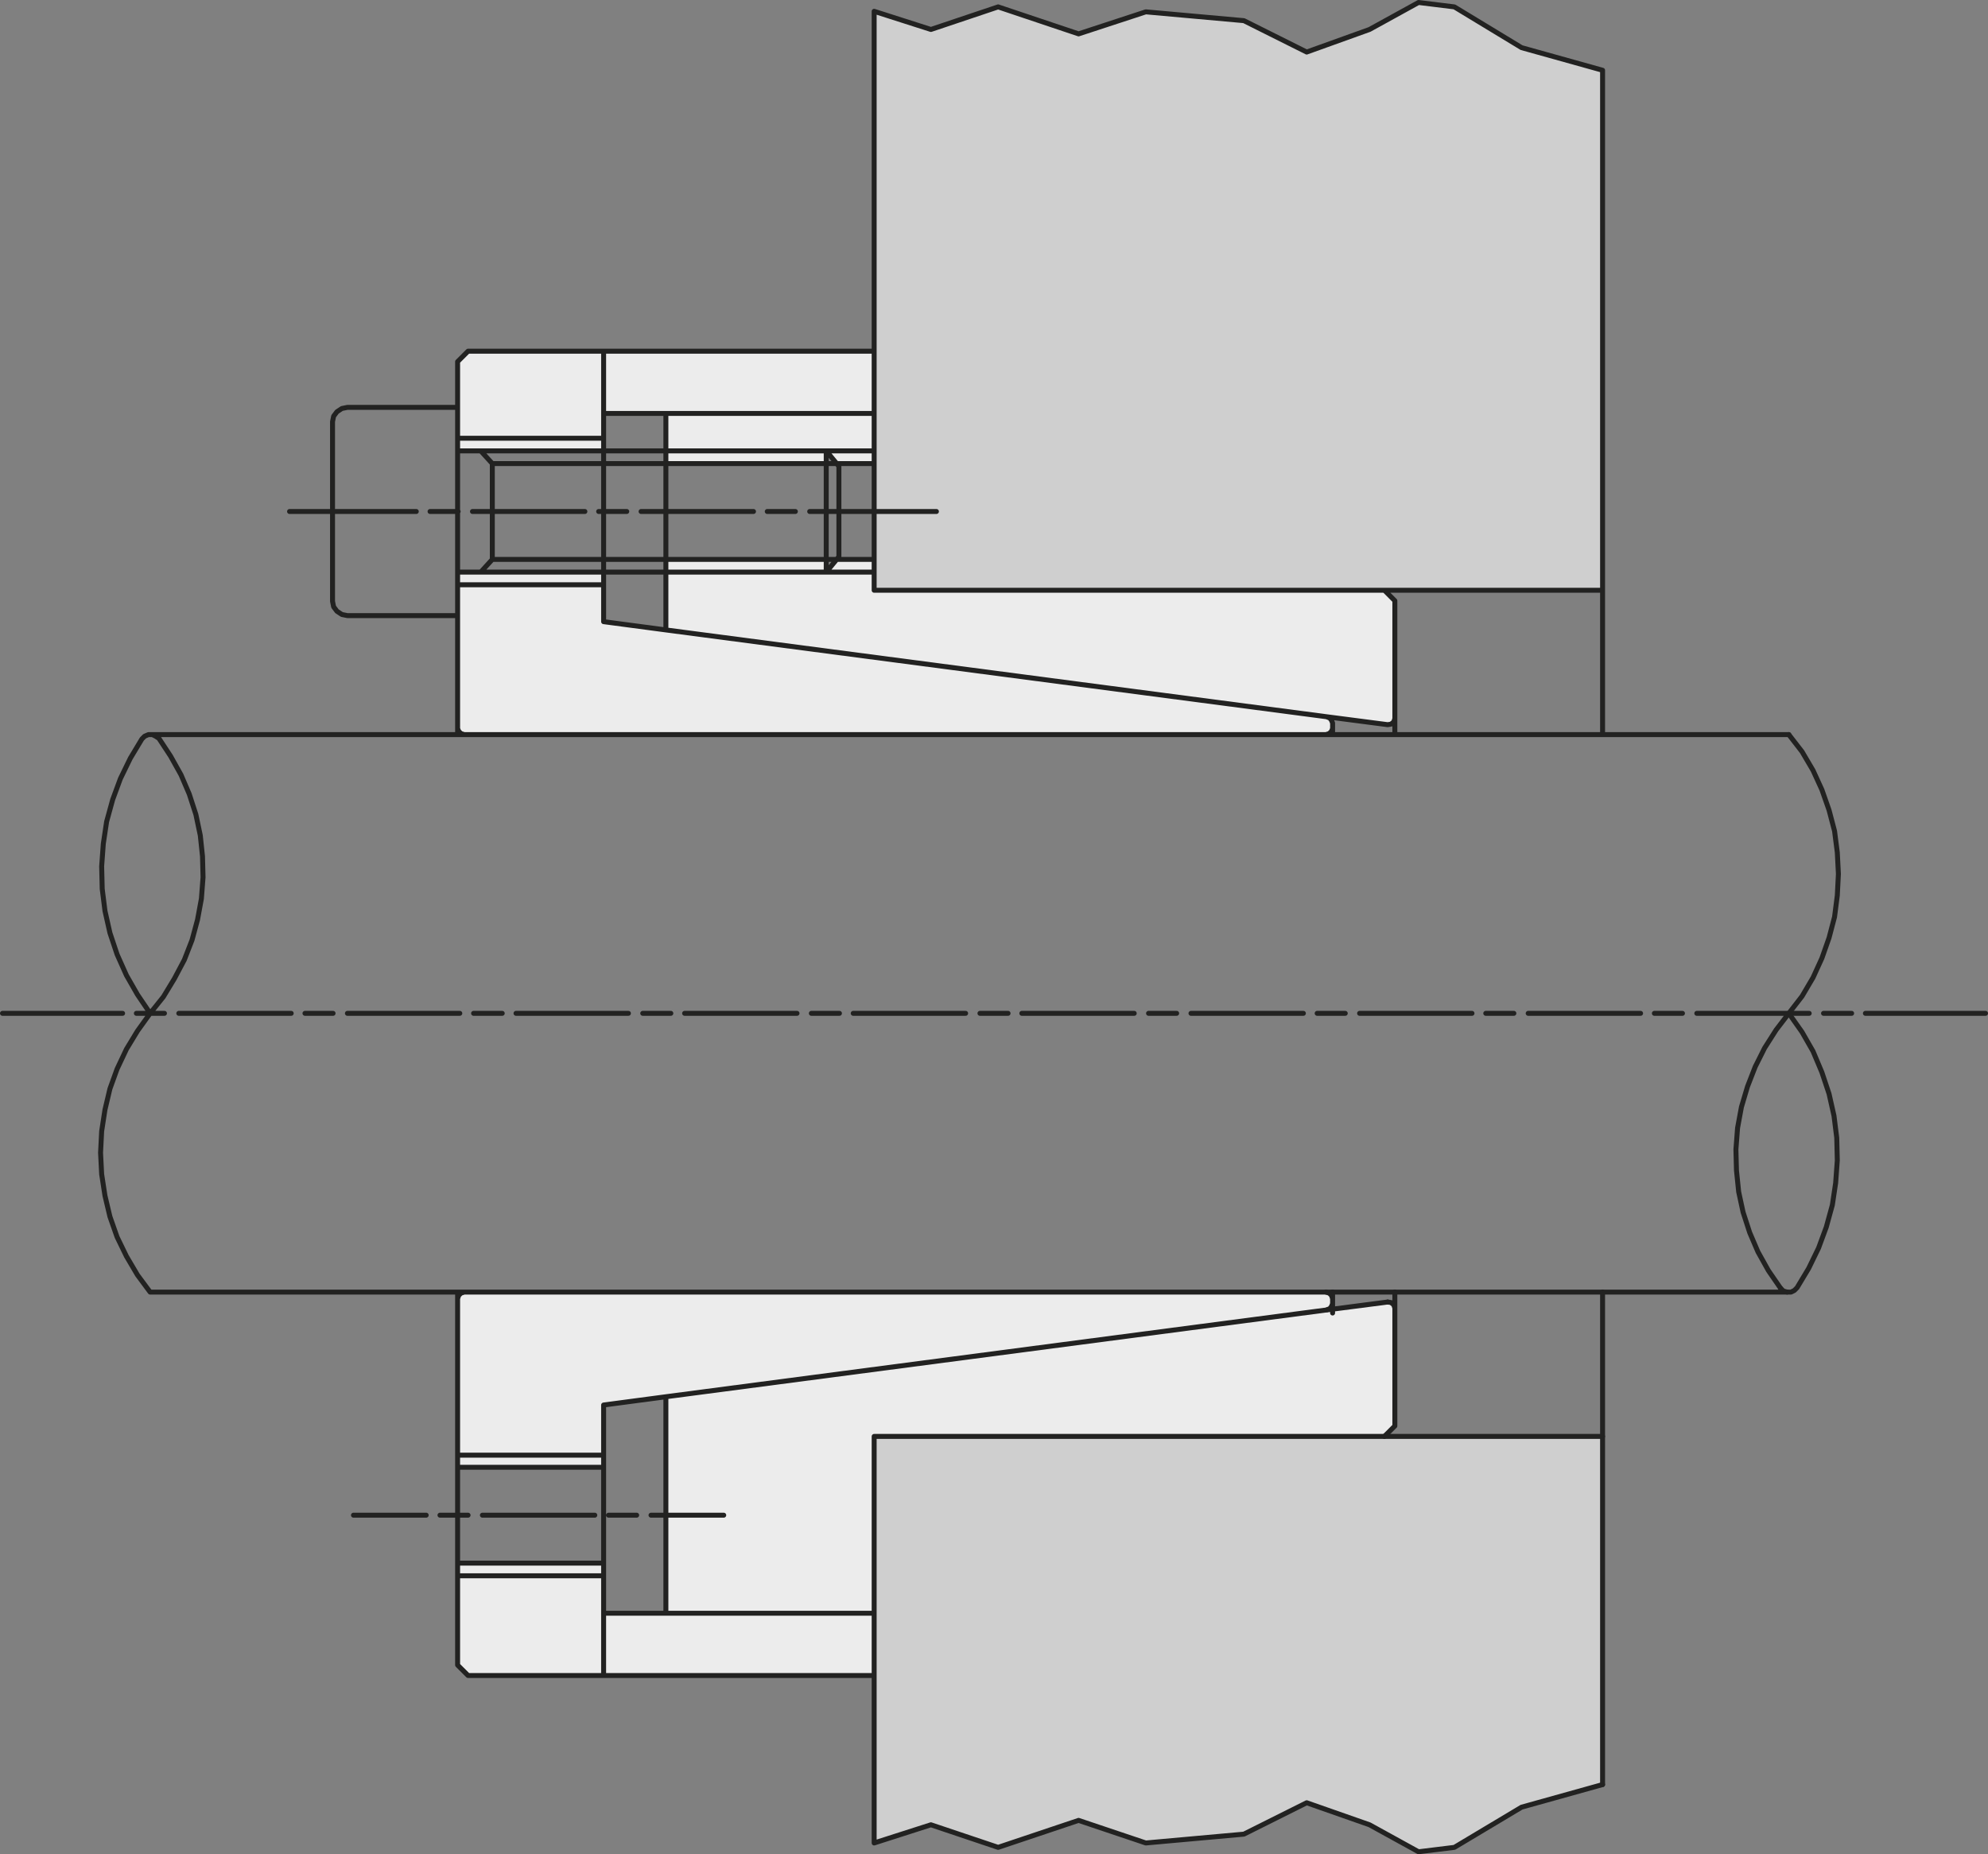 <svg xmlns="http://www.w3.org/2000/svg" id="Livello_1" x="0" y="0" version="1.1" viewBox="0 0 108.24 100.98" xml:space="preserve">
  <rect x="0" y="0" width="108.24" height="100.98" fill="#808080" stroke="none"/>
  <defs/>
  <style>
    .st0{fill:#cfcfcf}.st1{fill:#ececec}.st2{fill:none;stroke:#222221;stroke-width:.27;stroke-linecap:round;stroke-linejoin:round}
  </style>
  <path d="M87.255 78.225v18.96l-4.41 1.231-3.66 2.189-1.95.24-2.67-1.47-3.42-1.2-3.42 1.71-5.34.481-3.66-1.231-4.38 1.47-3.66-1.23-3.09.991V78.225h39.66zM47.595 27.855V.616l3.09.989 3.66-1.23 4.38 1.47 3.66-1.2 5.34.48 3.42 1.71 3.42-1.23 2.67-1.47 1.95.24 3.66 2.22 4.41 1.231v28.319h-39.66v-4.29z" class="st0"/>
  <path d="M72.555 71.295l3-.389.18.029.15.12.06.181v6.42l-.57.569h-27.78v9.63h-11.34v-11.79l36.3-4.77zM75.945 32.715v6.42l-.06.18-.15.12-.18.03-3.3-.429-36-4.731v-3.149h11.34v.989h27.78l.57.57z" class="st1"/>
  <path d="M72.555 70.996v.299l-36.3 4.77-3.39.45v2.731h-7.95v-8.521l.06-.18.12-.12.18-.059h46.92l.18.059.12.12.06.18v.271zM72.555 39.375v.3l-.06.151-.12.12-.18.059h-46.92l-.18-.059-.12-.12-.06-.151v-7.83h7.95v2.01l3.39.45 36 4.731v.009l.15.06.09.12.06.15zM47.595 87.855v3.391h-14.73v-3.391h14.73zM47.595 30.465v.691h-2.61l.57-.691h2.04zM47.595 24.555v.691h-2.04l-.57-.691h2.61zM47.595 22.515v2.04h-11.34v-2.04h11.34zM47.595 19.125v3.39h-14.73v-3.39h14.73zM36.255 30.465h8.73v.69h-8.73v-.69zM36.255 24.555h8.73v.69h-8.73v-.69z" class="st1"/>
  <path d="M32.865 87.855v3.391h-7.38l-.57-.571v-4.86h7.95v2.04zM24.915 85.126h7.95v.69h-7.95v-.69zM24.915 79.246h7.95v.66h-7.95v-.66zM32.865 31.156v.689h-7.95v-.689h7.95zM32.865 23.866v.689h-7.95v-.689h7.95zM32.865 22.515v1.351h-7.95v-4.17l.57-.571h7.38v3.39z" class="st1"/>
  <path d="M47.595 32.145h39.66M87.255 78.225H75.375M47.595.616l3.09.989 3.66-1.23 4.38 1.47 3.66-1.2 5.34.48 3.42 1.71 3.42-1.23 2.67-1.47 1.95.24 3.66 2.22 4.41 1.231M47.595 100.366l3.09-.991 3.66 1.23 4.38-1.47 3.66 1.231 5.34-.481 3.42-1.71 3.42 1.2 2.67 1.47 1.95-.24 3.66-2.189 4.41-1.231M99.285 55.185h1.53M92.385 55.185h6.12M90.075 55.185h1.53M83.205 55.185h6.12M80.895 55.185h1.53M74.025 55.185h6.12M71.715 55.185h1.53M64.845 55.185h6.12M62.535 55.185h1.53M55.635 55.185h6.12M53.355 55.185h1.53M46.455 55.185h6.12M44.175 55.185h1.53M37.275 55.185h6.12M34.995 55.185h1.53M28.095 55.185h6.12M25.785 55.185h1.56M18.915 55.185h6.12M16.605 55.185h1.53M9.735 55.185h6.12M7.425 55.185h1.53M.135 55.185h6.54M32.865 76.515l3.39-.45 36.3-4.77 3-.389M32.865 33.855l3.39.45 36 4.731 3.3.429M97.395 40.005h-89.1M8.175 70.366h89.13M101.565 55.185h6.54M47.595 19.125V.616M47.595 24.555h-2.61l.57.691.12.149M47.595 25.246h-2.04M47.595 31.156h-2.61l.57-.691.12-.15M47.595 19.125v13.02M45.675 25.395v4.92M44.985 24.555v6.601M47.595 30.465h-2.04M47.595 91.246v9.12M47.595 87.855v-9.63h27.78M47.595 87.855v3.391M26.805 30.465l-.63.69M26.805 25.246l-.63-.69M25.485 19.125h7.38M24.915 22.185h-6M25.485 19.125l-.57.57M32.865 23.866h-7.95M32.865 31.845h-7.95M36.255 31.156h-11.34M36.255 30.465h-9.45M36.255 24.555h-11.34M36.255 25.246h-9.45M18.105 32.746l.06.299.18.241.27.179.3.06h6M24.915 39.675l.06.151.12.12.18.059M26.805 25.246v5.219M18.105 22.965v9.781M18.915 22.185l-.3.061-.27.179-.18.241-.06.299M24.915 19.696v20.309M32.865 19.125v14.73M8.175 55.185l.72-.899.6-.991.54-1.02.42-1.079.3-1.111.21-1.139.09-1.171-.03-1.14-.12-1.139-.24-1.141-.36-1.109-.45-1.05-.57-1.021-.63-.96-.18-.12-.18-.09h-.21l-.21.09-.15.151-.63 1.049-.54 1.111-.42 1.139-.33 1.201-.18 1.2-.09 1.229.03 1.231.15 1.199.27 1.2.39 1.17.51 1.141.6 1.05.69 1.019zM25.275 70.366l-.18.059-.12.12-.06.18M32.865 85.126h-7.95M32.865 85.815h-7.95M32.865 79.906h-7.95M32.865 79.246h-7.95M25.485 91.246l-.57-.57M25.485 91.246h7.38V76.515M24.915 90.675V70.366M8.175 55.185l-.69.96-.6.99-.51 1.08-.39 1.08-.27 1.14-.18 1.17-.06 1.17.06 1.171.18 1.17.27 1.139.39 1.111.51 1.05.6 1.019.69.931M33.135 82.515h1.53M26.265 82.515h6.12M23.955 82.515h1.53M19.245 82.515h3.96M36.255 87.855v-11.79M36.255 22.515v11.79M35.445 82.515h3.96M41.775 27.855h1.53M34.905 27.855h6.12M32.595 27.855h1.53M25.725 27.855h6.12M23.415 27.855h1.53M15.765 27.855h6.9M44.085 27.855h6.9M44.985 31.156h-8.73M36.255 30.465h9.3M44.985 24.555h-8.73M36.255 25.246h9.3M32.865 91.246h14.73M32.865 87.855h14.73M32.865 22.515h14.73M32.865 19.125h14.73M97.395 55.185l-.69.9-.63.991-.51 1.019-.42 1.08-.33 1.111-.21 1.139-.09 1.17.03 1.141.12 1.17.24 1.109.36 1.11.45 1.05.57 1.021.66.96M75.375 32.145l.57.57M87.255 3.826v36.179M72.195 40.005l.18-.059.12-.12.06-.151v-.3M75.555 39.465l.18-.03.15-.12.06-.18M72.555 39.375l-.06-.15-.09-.12-.15-.06M72.555 39.675v.33M75.945 32.715v7.29" class="st2"/>
  <path d="M75.945 71.236l-.06-.181-.15-.12-.18-.029M72.555 70.725l-.06-.18-.12-.12-.18-.059M75.375 78.225l.57-.569M72.255 71.326l.15-.061.09-.12.06-.149M87.255 97.185V70.366M75.945 77.656v-7.29M72.555 70.366v1.139M96.945 70.156l.15.149.21.061h.21l.18-.091.15-.15M97.395 55.185l.72-.93.6-1.019.48-1.051.39-1.109.3-1.141.15-1.17.06-1.17-.06-1.17-.15-1.17-.3-1.139-.39-1.111-.48-1.049-.6-1.021-.72-.93M97.845 70.125l.63-1.049.54-1.111.42-1.139.33-1.201.18-1.2.09-1.229-.03-1.231-.15-1.2-.27-1.2-.39-1.17-.48-1.14-.6-1.049-.72-1.021" class="st2"/>
</svg>
